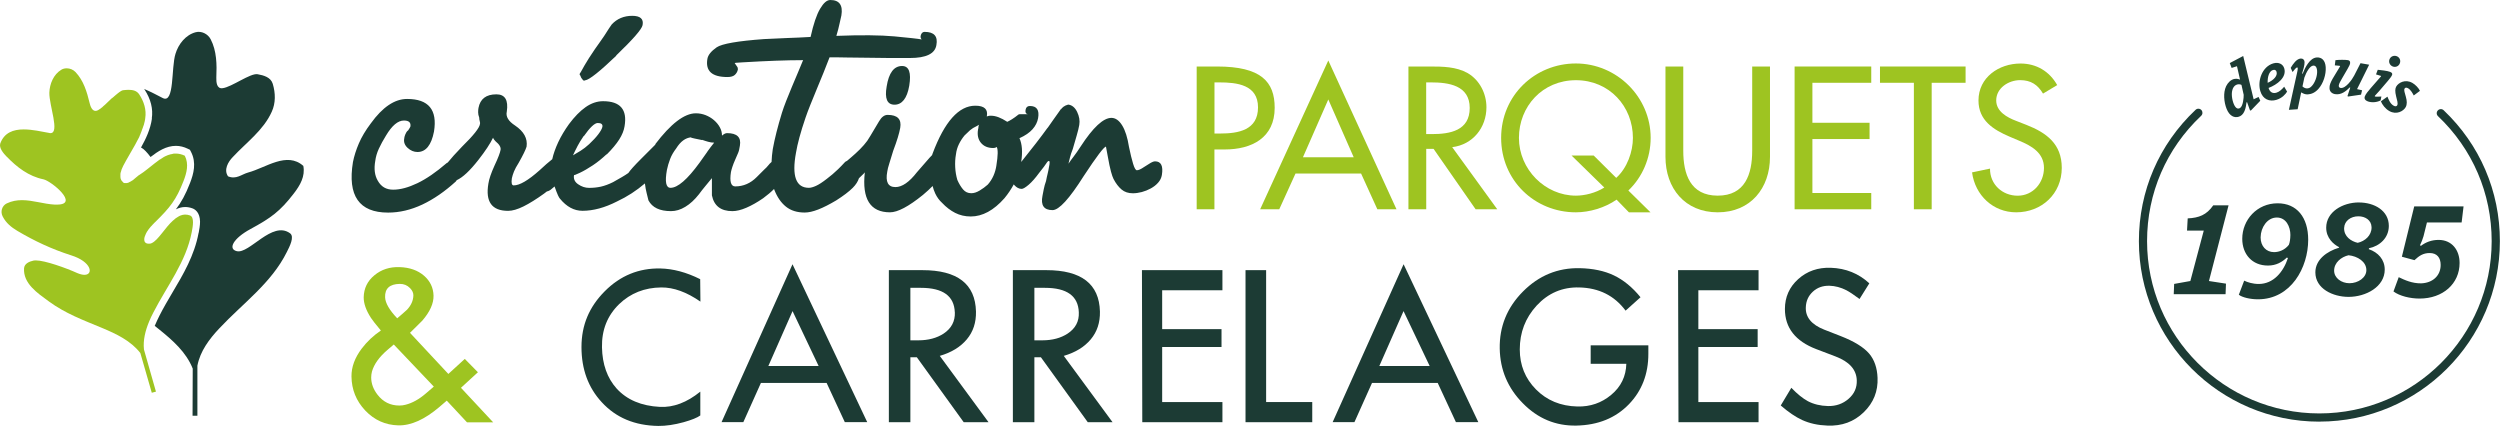 <svg width="270" height="46" viewBox="0 0 270 46" fill="none" xmlns="http://www.w3.org/2000/svg">
<path d="M131.164 22.602H129.242V7.183H131.45C136.194 7.183 137.666 8.819 137.666 11.641C137.666 14.889 135.191 16.142 132.265 16.142H131.158V22.602H131.164ZM131.164 14.421H131.779C133.743 14.421 135.866 14.056 135.866 11.599C135.866 9.142 133.579 8.898 131.675 8.898H131.164V14.421Z" fill="#9EC421"/>
<path d="M139.916 18.739L138.159 22.602H136.097L143.456 6.532L150.822 22.602H148.754L146.996 18.739H139.923H139.916ZM143.456 10.741L140.719 16.982H146.199L143.456 10.741Z" fill="#9EC421"/>
<path d="M161.697 22.602H159.367L154.83 16.081H154.033V22.602H152.111V7.183H154.441C155.809 7.183 157.281 7.201 158.51 7.895C159.799 8.649 160.535 10.103 160.535 11.581C160.535 13.788 159.063 15.625 156.837 15.893L161.703 22.602H161.697ZM154.027 14.482H154.641C156.606 14.482 158.729 14.111 158.729 11.66C158.729 9.208 156.442 8.898 154.538 8.898H154.027V14.482Z" fill="#9EC421"/>
<path d="M175.923 22.93L174.591 21.561C173.326 22.443 171.672 22.93 170.194 22.93C165.735 22.93 162.123 19.475 162.123 14.889C162.123 10.303 165.778 6.855 170.194 6.855C174.609 6.855 178.271 10.474 178.271 14.889C178.271 17.079 177.371 19.141 175.862 20.576L178.253 22.93H175.923ZM174.555 19.208C175.741 18.143 176.355 16.367 176.355 14.895C176.355 11.502 173.819 8.661 170.2 8.661C166.581 8.661 164.045 11.502 164.045 14.895C164.045 18.289 166.867 21.13 170.2 21.13C171.143 21.13 172.329 20.844 173.265 20.254L169.731 16.799H172.122L174.555 19.214V19.208Z" fill="#9EC421"/>
<path d="M181.793 7.183V16.282C181.793 18.794 182.547 21.13 185.515 21.13C188.483 21.13 189.237 18.8 189.237 16.282V7.183H191.159V16.939C191.159 20.333 189.055 22.93 185.515 22.93C181.975 22.93 179.871 20.333 179.871 16.939V7.183H181.793Z" fill="#9EC421"/>
<path d="M193.817 7.183H202.095V8.941H195.739V13.259H201.913V15.017H195.739V20.844H202.095V22.602H193.817V7.183Z" fill="#9EC421"/>
<path d="M208.621 22.602H206.699V8.941H203.038V7.183H212.283V8.941H208.621V22.602Z" fill="#9EC421"/>
<path d="M220.646 10.109C220.074 9.148 219.338 8.655 218.17 8.655C216.942 8.655 215.591 9.494 215.591 10.845C215.591 12.049 216.777 12.688 217.738 13.052L218.845 13.484C221.035 14.342 222.671 15.552 222.671 18.125C222.671 20.929 220.506 22.93 217.745 22.93C215.251 22.93 213.311 21.087 212.982 18.618L214.922 18.21C214.904 19.907 216.248 21.136 217.909 21.136C219.569 21.136 220.749 19.743 220.749 18.131C220.749 16.519 219.423 15.759 218.091 15.206L217.027 14.755C215.269 14.001 213.676 12.998 213.676 10.851C213.676 8.357 215.883 6.861 218.213 6.861C219.928 6.861 221.339 7.7 222.178 9.19L220.646 10.109Z" fill="#9EC421"/>
<path d="M53.257 45.611H50.435L48.251 43.269L47.479 43.932C45.873 45.306 44.383 45.975 43.009 45.939C41.616 45.903 40.43 45.367 39.45 44.339C38.471 43.305 37.979 42.083 37.96 40.66C37.948 39.644 38.319 38.634 39.073 37.637C39.645 36.883 40.332 36.238 41.135 35.697C40.576 35.028 40.217 34.571 40.065 34.334C39.536 33.519 39.274 32.777 39.28 32.108C39.298 31.147 39.682 30.35 40.436 29.73C41.19 29.103 42.096 28.811 43.161 28.848C44.243 28.884 45.119 29.195 45.788 29.772C46.457 30.35 46.798 31.068 46.822 31.932C46.84 32.765 46.439 33.665 45.612 34.626C45.162 35.064 44.718 35.508 44.28 35.946L48.422 40.386L50.198 38.762L51.615 40.203L49.784 41.882L53.263 45.611H53.257ZM46.859 41.761L42.528 37.205L41.841 37.795C40.953 38.555 40.399 39.334 40.174 40.118C40.12 40.331 40.089 40.544 40.089 40.763C40.089 41.414 40.314 42.034 40.764 42.618C41.373 43.409 42.157 43.798 43.13 43.798C43.361 43.798 43.58 43.774 43.793 43.713C44.529 43.53 45.259 43.123 45.995 42.49L46.859 41.748V41.761ZM44.645 31.913C44.651 31.64 44.535 31.372 44.286 31.117C43.982 30.806 43.611 30.654 43.173 30.66C42.084 30.679 41.555 31.159 41.591 32.108C41.616 32.728 42.054 33.489 42.899 34.377C43.258 34.073 43.611 33.769 43.957 33.452C44.395 32.984 44.627 32.473 44.645 31.913Z" fill="#9EC421"/>
<path d="M75.64 32.57C74.156 31.542 72.745 31.032 71.419 31.044C69.612 31.062 68.098 31.664 66.869 32.844C65.592 34.085 64.978 35.636 65.014 37.509C65.05 39.34 65.58 40.83 66.595 41.961C67.709 43.184 69.266 43.841 71.273 43.944C72.732 44.017 74.186 43.47 75.634 42.296V44.868C75.311 45.106 74.715 45.349 73.833 45.598C72.836 45.872 71.923 46.006 71.096 46C68.554 45.963 66.522 45.112 64.99 43.439C63.53 41.864 62.8 39.875 62.8 37.485C62.8 35.094 63.639 33.136 65.318 31.451C66.997 29.766 68.992 28.951 71.315 28.994C72.702 29.024 74.131 29.407 75.621 30.15L75.646 32.57H75.64Z" fill="#1C3B34"/>
<path d="M93.661 45.592H91.24L89.276 41.359H82.178L80.28 45.592H77.927L85.59 28.538L93.661 45.592ZM88.412 39.528L85.596 33.598L82.981 39.528H88.412Z" fill="#1C3B34"/>
<path d="M106.762 45.598H104.08L99.02 38.586H98.32V45.598H95.997V29.176H99.616C103.405 29.176 105.333 30.666 105.406 33.647C105.43 34.833 105.102 35.83 104.415 36.651C103.727 37.472 102.754 38.069 101.495 38.434L106.762 45.598ZM103.119 33.732C103.058 31.968 101.836 31.086 99.458 31.086H98.32V36.755H99.184C100.26 36.755 101.173 36.511 101.915 36.025C102.754 35.465 103.156 34.705 103.125 33.732" fill="#1C3B34"/>
<path d="M120.161 45.598H117.479L112.419 38.586H111.713V45.598H109.39V29.176H113.003C116.792 29.176 118.72 30.666 118.793 33.647C118.817 34.833 118.489 35.83 117.802 36.651C117.114 37.472 116.141 38.069 114.888 38.434L120.155 45.598H120.161ZM116.512 33.732C116.451 31.968 115.229 31.086 112.851 31.086H111.713V36.755H112.577C113.653 36.755 114.566 36.511 115.308 36.025C116.153 35.465 116.555 34.705 116.512 33.732Z" fill="#1C3B34"/>
<path d="M132.022 45.598H123.367L123.33 29.176H132.022V31.348H125.514V35.544H131.924V37.479H125.514V43.421H132.022V45.598Z" fill="#1C3B34"/>
<path d="M141.723 45.598H134.516V29.176H136.742V43.421H141.723V45.598Z" fill="#1C3B34"/>
<path d="M159.659 45.592H157.239L155.274 41.359H148.176L146.279 45.592H143.925L151.588 28.538L159.659 45.592ZM154.404 39.528L151.582 33.598L148.967 39.528H154.398H154.404Z" fill="#1C3B34"/>
<path d="M178.022 38.221C178.022 40.392 177.322 42.205 175.929 43.652C174.482 45.148 172.59 45.915 170.248 45.963C168.01 46.006 166.082 45.203 164.458 43.543C162.846 41.913 162.013 39.948 161.971 37.655C161.928 35.271 162.761 33.215 164.476 31.488C166.192 29.76 168.235 28.915 170.613 28.963C172.037 28.994 173.265 29.249 174.299 29.742C175.333 30.235 176.294 31.019 177.176 32.102L175.564 33.55C174.354 31.925 172.687 31.092 170.559 31.044C168.74 30.995 167.207 31.652 165.954 33.008C164.744 34.328 164.136 35.903 164.136 37.74C164.136 39.437 164.72 40.879 165.888 42.059C167.055 43.239 168.545 43.859 170.352 43.901C171.745 43.938 172.967 43.518 174.013 42.642C175.066 41.767 175.607 40.647 175.643 39.291H171.793V37.296H178.022V38.215V38.221Z" fill="#1C3B34"/>
<path d="M189.924 45.598H181.275L181.233 29.176H189.924V31.348H183.422V35.544H189.827V37.479H183.422V43.421H189.924V45.598Z" fill="#1C3B34"/>
<path d="M202.776 40.793C202.837 42.253 202.344 43.494 201.286 44.522C200.228 45.55 198.92 46.03 197.357 45.963C196.341 45.927 195.429 45.726 194.632 45.361C193.927 45.039 193.154 44.516 192.321 43.792L193.464 41.882C194.103 42.551 194.705 43.032 195.253 43.33C195.885 43.658 196.609 43.834 197.424 43.853C198.288 43.871 199.03 43.609 199.644 43.074C200.264 42.539 200.562 41.87 200.532 41.073C200.495 39.924 199.735 39.066 198.245 38.5L196.153 37.704C193.896 36.84 192.771 35.398 192.771 33.373C192.771 32.084 193.251 31.001 194.206 30.143C195.167 29.28 196.341 28.872 197.734 28.921C199.346 28.976 200.733 29.535 201.888 30.6L200.83 32.291C200.228 31.84 199.747 31.524 199.401 31.342C198.805 31.038 198.196 30.879 197.582 30.861C196.87 30.843 196.268 31.056 195.788 31.5C195.307 31.944 195.052 32.503 195.028 33.185C194.979 34.255 195.648 35.064 197.022 35.605L198.786 36.293C200.246 36.864 201.268 37.491 201.87 38.19C202.43 38.853 202.734 39.723 202.776 40.806" fill="#1C3B34"/>
<path d="M0.725 16.915C1.82 18.058 3.103 19.043 4.691 19.366C5.524 19.536 8.638 22.097 6.156 22.097H5.907C4.721 22.036 3.547 21.616 2.373 21.616C1.82 21.616 1.278 21.707 0.725 21.969C0.214 22.218 0.013 22.863 0.293 23.386C0.664 24.098 1.206 24.53 1.868 24.931C3.748 26.044 5.603 26.908 7.671 27.571C9.909 28.264 10.122 29.681 9.118 29.681C8.918 29.681 8.656 29.62 8.364 29.499C7.148 28.945 4.849 28.124 3.876 28.124C3.784 28.124 3.705 28.124 3.644 28.136C3.134 28.246 2.641 28.477 2.598 28.97C2.489 30.618 4.046 31.652 5.268 32.546C7.057 33.86 8.973 34.565 11.022 35.417C12.579 36.068 14.124 36.803 15.158 38.129L16.393 42.417L16.843 42.296L15.547 37.746C15.438 36.73 15.699 35.709 16.101 34.736C16.241 34.395 16.393 34.073 16.563 33.75C18.059 30.837 20.097 28.288 20.711 25.053C20.821 24.469 21.021 23.447 20.51 23.265C20.34 23.204 20.17 23.173 20 23.173C19.951 23.173 19.908 23.173 19.848 23.192H19.799C19.768 23.192 19.738 23.21 19.708 23.21C19.689 23.21 19.677 23.228 19.647 23.228C19.616 23.228 19.586 23.24 19.556 23.258C19.537 23.258 19.525 23.277 19.495 23.277C19.464 23.289 19.434 23.289 19.416 23.307C19.404 23.325 19.385 23.325 19.355 23.337C19.324 23.35 19.294 23.368 19.276 23.386C19.258 23.404 19.245 23.404 19.227 23.416C19.197 23.435 19.166 23.447 19.148 23.465C19.136 23.477 19.118 23.477 19.099 23.496C19.069 23.514 19.039 23.526 19.008 23.556C18.99 23.575 18.978 23.575 18.959 23.587C18.929 23.605 18.899 23.636 18.868 23.666C18.85 23.684 18.838 23.684 18.838 23.696C18.807 23.727 18.777 23.757 18.728 23.788C18.728 23.788 18.71 23.806 18.698 23.806C17.816 24.59 17.092 25.935 16.387 26.257C16.296 26.306 16.204 26.318 16.107 26.318H16.058C15.858 26.318 15.736 26.257 15.657 26.148C15.596 26.068 15.578 25.965 15.578 25.825C15.578 25.776 15.596 25.734 15.596 25.685C15.608 25.637 15.626 25.576 15.645 25.515C15.663 25.454 15.693 25.393 15.724 25.332V25.314L15.815 25.132C15.815 25.132 15.833 25.12 15.833 25.101C15.864 25.041 15.894 24.98 15.943 24.931C15.955 24.913 15.955 24.901 15.973 24.882C16.003 24.822 16.052 24.773 16.095 24.712C16.113 24.7 16.125 24.682 16.143 24.651C16.192 24.59 16.235 24.542 16.283 24.481C16.296 24.469 16.314 24.432 16.344 24.42C16.393 24.359 16.454 24.298 16.496 24.25C16.514 24.232 16.545 24.201 16.557 24.189C16.636 24.11 16.709 24.019 16.806 23.94C18.351 22.413 19.026 21.598 19.817 19.56C20.158 18.678 20.419 17.724 19.957 16.817C19.635 16.665 19.312 16.586 19.002 16.586H18.814C18.783 16.586 18.753 16.586 18.722 16.598C18.704 16.598 18.692 16.598 18.662 16.617C18.631 16.617 18.601 16.635 18.57 16.635C18.552 16.635 18.54 16.653 18.509 16.653C18.479 16.653 18.449 16.665 18.418 16.665C18.4 16.665 18.388 16.683 18.357 16.683C18.327 16.702 18.297 16.702 18.266 16.714C18.248 16.714 18.236 16.726 18.218 16.726C18.187 16.744 18.157 16.756 18.126 16.756C18.108 16.756 18.096 16.769 18.096 16.769C18.005 16.799 17.913 16.848 17.816 16.89C17.798 16.89 17.786 16.909 17.786 16.909C17.755 16.927 17.725 16.939 17.694 16.957C17.676 16.969 17.664 16.969 17.646 16.988C17.615 17.006 17.585 17.018 17.555 17.048C17.536 17.067 17.524 17.067 17.506 17.079C17.475 17.091 17.445 17.128 17.415 17.14C17.396 17.158 17.384 17.158 17.366 17.17C17.335 17.188 17.305 17.219 17.256 17.231C17.238 17.231 17.238 17.249 17.226 17.249C17.177 17.28 17.147 17.31 17.104 17.34C16.965 17.432 16.825 17.541 16.691 17.651C16.149 18.064 15.627 18.532 15.103 18.855C15.043 18.885 14.994 18.934 14.933 18.964C14.915 18.977 14.903 18.995 14.884 19.013L14.866 19.025C14.696 19.147 14.544 19.305 14.386 19.427C14.355 19.439 14.337 19.475 14.307 19.487H14.288C14.258 19.506 14.228 19.536 14.197 19.548C14.167 19.56 14.136 19.579 14.106 19.609H14.088C14.088 19.609 14.027 19.64 13.996 19.658C13.978 19.658 13.978 19.676 13.966 19.676C13.948 19.688 13.917 19.688 13.905 19.706C13.893 19.706 13.875 19.725 13.875 19.725C13.857 19.725 13.826 19.743 13.814 19.743C13.802 19.743 13.784 19.743 13.765 19.755C13.735 19.755 13.717 19.773 13.686 19.773H13.534C13.473 19.773 13.425 19.773 13.364 19.755C13.333 19.725 13.303 19.694 13.273 19.664C13.273 19.664 13.262 19.654 13.242 19.633C13.242 19.633 13.212 19.585 13.194 19.573C13.175 19.56 13.175 19.542 13.163 19.542C13.145 19.524 13.133 19.494 13.114 19.481C13.114 19.463 13.096 19.451 13.096 19.451C13.084 19.421 13.084 19.402 13.066 19.372C13.066 19.354 13.048 19.354 13.048 19.341C13.029 19.311 13.017 19.262 13.017 19.232V19.202C13.017 19.171 13.005 19.141 13.005 19.122V18.782C13.005 18.752 13.005 18.733 13.017 18.703C13.017 18.672 13.035 18.642 13.035 18.624C13.035 18.605 13.054 18.575 13.054 18.563C13.054 18.551 13.054 18.532 13.072 18.514C13.072 18.484 13.09 18.466 13.09 18.453C13.09 18.441 13.102 18.423 13.102 18.405C13.102 18.374 13.121 18.356 13.121 18.326C13.121 18.326 13.127 18.316 13.139 18.295C13.157 18.265 13.157 18.247 13.169 18.216C13.218 18.107 13.261 18.003 13.309 17.906C13.711 17.134 14.173 16.398 14.592 15.637C14.653 15.528 14.702 15.418 14.763 15.315C14.781 15.297 14.781 15.285 14.793 15.254C14.842 15.163 14.884 15.072 14.933 14.993C14.951 14.962 14.963 14.932 14.982 14.901C15.03 14.822 15.061 14.749 15.091 14.652C15.11 14.622 15.122 14.573 15.14 14.543C15.17 14.463 15.201 14.39 15.231 14.311C15.243 14.263 15.261 14.232 15.28 14.19C15.31 14.111 15.341 14.038 15.359 13.959C15.377 13.91 15.389 13.88 15.408 13.837C15.438 13.758 15.456 13.685 15.487 13.606C15.505 13.557 15.517 13.515 15.535 13.484C15.553 13.405 15.584 13.314 15.596 13.235C15.614 13.204 15.614 13.156 15.626 13.125C15.657 13.004 15.675 12.876 15.687 12.754C15.827 11.86 15.547 10.966 15.037 10.194C14.775 9.792 14.343 9.701 13.881 9.701C13.711 9.701 13.559 9.719 13.4 9.732C13.37 9.732 13.339 9.744 13.309 9.744H13.279C13.248 9.744 13.23 9.762 13.2 9.774H13.181C13.151 9.786 13.121 9.805 13.09 9.823C13.072 9.823 13.072 9.841 13.06 9.841C13.029 9.853 13.011 9.871 12.981 9.89C12.963 9.89 12.962 9.908 12.95 9.908C12.92 9.92 12.889 9.957 12.841 9.987L12.823 10.005C12.792 10.024 12.762 10.054 12.731 10.066C12.713 10.084 12.701 10.084 12.701 10.097C12.671 10.127 12.64 10.145 12.61 10.175C12.591 10.175 12.591 10.194 12.579 10.194C12.549 10.224 12.5 10.255 12.47 10.285C12.451 10.303 12.439 10.315 12.421 10.334C12.391 10.346 12.372 10.382 12.342 10.395C12.324 10.413 12.312 10.425 12.293 10.443C12.263 10.474 12.233 10.504 12.184 10.534C12.153 10.553 12.135 10.583 12.105 10.595C12.087 10.614 12.074 10.626 12.056 10.626C11.813 10.857 11.563 11.106 11.332 11.319C11.223 11.41 11.113 11.502 11.022 11.599C11.004 11.617 10.992 11.617 10.973 11.629C10.943 11.66 10.913 11.678 10.882 11.708C10.803 11.769 10.73 11.818 10.651 11.86C10.633 11.86 10.633 11.879 10.621 11.879C10.59 11.891 10.56 11.909 10.53 11.927C10.45 11.958 10.39 11.976 10.311 11.976C9.94 11.976 9.757 11.465 9.678 11.124C9.386 9.908 9.015 8.685 8.151 7.779C7.902 7.518 7.549 7.378 7.209 7.378C6.99 7.378 6.795 7.426 6.625 7.53C5.773 8.041 5.36 9.075 5.329 10.011C5.299 11.355 6.485 14.378 5.451 14.378C5.42 14.378 5.372 14.378 5.329 14.36C4.496 14.208 3.492 13.977 2.556 13.977C1.443 13.977 0.457 14.318 0.026 15.504C-0.114 15.984 0.348 16.538 0.737 16.939" fill="#9EC421"/>
<path d="M16.411 12.797C16.241 13.971 15.76 14.987 15.225 15.941C15.243 15.941 15.255 15.954 15.274 15.954C15.523 16.075 15.906 16.477 16.259 16.957C17.062 16.337 17.938 15.753 19.002 15.753C19.434 15.753 19.866 15.862 20.279 16.063L20.51 16.173L20.632 16.404C21.234 17.578 20.912 18.764 20.523 19.767C20.042 21.014 19.58 21.835 18.996 22.608C19.306 22.456 19.628 22.358 20 22.358C20.261 22.358 20.523 22.407 20.772 22.498C21.082 22.608 21.587 22.948 21.605 23.933C21.605 24.347 21.526 24.779 21.465 25.107L21.447 25.156C20.997 27.595 19.781 29.645 18.607 31.622C18.145 32.406 17.652 33.239 17.232 34.073C17.062 34.413 16.879 34.796 16.709 35.198C16.849 35.307 17.001 35.429 17.141 35.538C18.637 36.743 20.103 38.02 20.814 39.808L20.796 44.899H21.319V39.498C21.611 37.941 22.597 36.615 23.698 35.453C26.258 32.722 29.299 30.593 30.978 27.218C31.288 26.604 31.823 25.57 31.331 25.199C29.403 23.782 26.933 27.449 25.577 27.127C24.592 26.896 25.175 25.752 27.055 24.736C29.232 23.55 30.23 22.857 31.744 20.88C32.407 20.017 32.979 19.043 32.76 17.918C30.972 16.331 28.715 18.119 26.805 18.63C26.082 18.831 25.51 19.414 24.628 19.043C24.135 18.332 24.646 17.468 25.139 16.963C26.635 15.358 28.442 14.08 29.348 12.073C29.78 11.13 29.762 10.066 29.457 9.05C29.238 8.339 28.484 8.138 27.821 8.016C27.037 7.876 25.029 9.403 24.044 9.525C23.393 9.616 23.351 8.862 23.363 8.381C23.424 6.964 23.412 5.51 22.749 4.233C22.439 3.649 21.745 3.321 21.143 3.479C20.048 3.759 19.264 4.775 18.953 5.809C18.473 7.317 18.862 11.24 17.579 10.589C16.977 10.279 16.283 9.908 15.559 9.604C15.578 9.622 15.59 9.652 15.608 9.665C16.289 10.699 16.551 11.775 16.393 12.797" fill="#1C3B34"/>
<path d="M62.66 8.132L62.776 8.406C62.825 8.485 62.885 8.558 62.952 8.637C63.013 8.716 63.098 8.728 63.202 8.673C63.639 8.625 64.765 7.73 66.571 6.003H66.535C68.365 4.245 69.32 3.151 69.399 2.713C69.527 2.044 69.156 1.709 68.274 1.709C67.392 1.709 66.638 2.019 66.066 2.64C66.011 2.719 65.914 2.859 65.774 3.065C65.635 3.272 65.458 3.54 65.251 3.88C65.124 4.063 64.972 4.276 64.807 4.519C64.637 4.762 64.454 5.03 64.248 5.31C63.755 6.034 63.39 6.605 63.147 7.031C62.904 7.457 62.752 7.724 62.703 7.822C62.648 7.876 62.618 7.931 62.605 7.998C62.593 8.065 62.605 8.108 62.666 8.132" fill="#1C3B34"/>
<path d="M97.426 7.128C96.55 7.128 95.991 7.864 95.76 9.336C95.528 10.65 95.814 11.307 96.611 11.307C97.408 11.307 97.968 10.626 98.199 9.257C98.43 7.84 98.174 7.128 97.426 7.128Z" fill="#1C3B34"/>
<path d="M124.717 17.425C124.614 17.425 124.474 17.48 124.291 17.578C124.115 17.681 123.866 17.833 123.555 18.04C123.221 18.271 122.959 18.387 122.783 18.387C122.655 18.387 122.515 18.155 122.375 17.687C122.236 17.225 122.083 16.617 121.931 15.868C121.773 14.865 121.53 14.086 121.195 13.545C120.861 13.004 120.472 12.73 120.034 12.73C119.158 12.73 118.045 13.764 116.707 15.826C116.421 16.264 116.172 16.629 115.953 16.909C115.734 17.194 115.545 17.45 115.393 17.681C115.442 17.45 115.502 17.213 115.569 16.963C115.63 16.72 115.728 16.428 115.861 16.093C116.019 15.552 116.159 15.06 116.287 14.622C116.415 14.184 116.506 13.813 116.561 13.496C116.64 13.034 116.561 12.566 116.33 12.085C116.099 11.611 115.776 11.343 115.363 11.295C115.156 11.349 114.992 11.428 114.858 11.526C114.73 11.629 114.639 11.72 114.59 11.8V11.763C114.28 12.201 113.994 12.602 113.739 12.961C113.483 13.32 113.276 13.618 113.118 13.849L113.161 13.77C112.425 14.792 111.464 16.033 110.29 17.492C110.454 16.416 110.393 15.558 110.101 14.926C110.722 14.646 111.19 14.324 111.513 13.959C111.835 13.6 112.036 13.198 112.115 12.761C112.267 11.885 111.975 11.447 111.227 11.447C110.965 11.447 110.813 11.581 110.764 11.854C110.71 12.128 110.789 12.286 110.996 12.335H110.144C110.065 12.335 110.016 12.347 109.986 12.377C109.73 12.584 109.499 12.748 109.286 12.882C109.08 13.01 108.915 13.101 108.782 13.156C108.113 12.718 107.535 12.499 107.042 12.499C106.914 12.499 106.823 12.499 106.768 12.517C106.72 12.529 106.653 12.548 106.574 12.578C106.726 11.806 106.318 11.416 105.333 11.416C103.551 11.416 102.018 13.132 100.729 16.562C100.711 16.623 100.686 16.69 100.662 16.756C100.577 16.836 100.485 16.927 100.382 17.048C100.09 17.395 99.634 17.912 99.026 18.605C98.199 19.67 97.426 20.205 96.708 20.205C95.906 20.205 95.614 19.645 95.826 18.526C95.851 18.314 95.93 18.022 96.046 17.651C96.167 17.28 96.307 16.823 96.465 16.288C96.678 15.729 96.842 15.248 96.964 14.847C97.085 14.445 97.171 14.105 97.225 13.807C97.384 12.876 96.933 12.408 95.863 12.408C95.516 12.408 95.212 12.633 94.945 13.089C94.519 13.807 94.203 14.336 94.002 14.67C93.801 15.005 93.692 15.181 93.661 15.212C93.448 15.504 93.181 15.814 92.865 16.13C92.542 16.446 92.226 16.744 91.903 17.012C91.745 17.14 91.599 17.261 91.466 17.383C91.386 17.407 91.32 17.45 91.265 17.498C91.143 17.638 91.016 17.766 90.888 17.9C90.748 18.034 90.614 18.162 90.511 18.277C90.115 18.654 89.714 19.007 89.294 19.317C88.832 19.676 88.443 19.931 88.132 20.071C87.822 20.211 87.567 20.284 87.36 20.284C85.967 20.284 85.499 19.019 85.967 16.495C86.125 15.54 86.46 14.281 86.995 12.718C87.524 11.155 88.844 8.205 89.592 6.192C90.182 6.192 90.809 6.192 91.472 6.21C92.129 6.222 92.652 6.228 93.041 6.228C94.203 6.253 95.206 6.265 96.058 6.265H98.266C100.023 6.265 100.978 5.802 101.13 4.872C101.307 3.917 100.887 3.443 99.853 3.443C99.677 3.443 99.543 3.546 99.464 3.753C99.385 3.96 99.415 4.13 99.543 4.258C99.105 4.178 98.126 4.075 96.599 3.929C95.078 3.789 92.986 3.771 90.328 3.874C90.486 3.357 90.596 2.913 90.675 2.536C90.754 2.165 90.815 1.873 90.87 1.667C91.052 0.56 90.651 0 89.671 0C89.306 0 88.941 0.316 88.57 0.949C88.193 1.581 87.853 2.597 87.543 3.99C86.642 4.045 85.809 4.081 85.049 4.105C84.289 4.13 83.443 4.172 82.513 4.221C79.672 4.428 77.969 4.726 77.403 5.109C76.807 5.523 76.473 5.936 76.4 6.35C76.169 7.67 76.893 8.32 78.565 8.32C78.93 8.32 79.192 8.241 79.362 8.089C79.532 7.931 79.642 7.743 79.69 7.512C79.69 7.463 79.69 7.402 79.672 7.335C79.66 7.268 79.642 7.226 79.611 7.201L79.344 6.812C79.398 6.788 79.502 6.77 79.654 6.77C79.806 6.77 79.988 6.757 80.195 6.733C81.509 6.654 82.695 6.599 83.753 6.557C84.812 6.52 85.803 6.496 86.734 6.496C86.113 8.047 84.903 10.717 84.447 12.189C83.997 13.661 83.668 14.962 83.461 16.1C83.388 16.574 83.346 17.036 83.328 17.492C83.2 17.602 83.078 17.718 82.987 17.845C82.841 18.022 82.695 18.18 82.543 18.308C82.415 18.435 82.275 18.569 82.135 18.715C81.99 18.855 81.856 18.989 81.728 19.122C81.059 19.798 80.28 20.132 79.404 20.132C78.942 20.132 78.784 19.615 78.942 18.587C78.967 18.459 79.015 18.271 79.094 18.028C79.173 17.784 79.277 17.523 79.404 17.237C79.508 16.982 79.605 16.75 79.697 16.562C79.788 16.367 79.861 16.093 79.909 15.729C80.067 14.828 79.599 14.378 78.517 14.378C78.358 14.378 78.182 14.47 77.975 14.646C77.975 14.336 77.902 14.038 77.744 13.752C77.592 13.466 77.379 13.211 77.106 12.973C76.838 12.742 76.534 12.566 76.199 12.432C75.865 12.304 75.518 12.237 75.153 12.237C73.912 12.237 72.447 13.357 70.743 15.607L70.823 15.57L69.235 17.158C68.505 17.888 68.055 18.393 67.861 18.685C67.629 18.843 67.398 18.995 67.161 19.129C66.839 19.311 66.522 19.494 66.212 19.67C65.75 19.901 65.306 20.065 64.898 20.157C64.485 20.248 64.059 20.29 63.621 20.29C63.208 20.29 62.818 20.163 62.441 19.901C62.064 19.646 61.918 19.305 61.997 18.897C61.973 18.946 62.18 18.873 62.618 18.666C63.056 18.459 63.524 18.186 64.029 17.851C64.534 17.517 65.026 17.115 65.519 16.653V16.69C66.115 16.093 66.565 15.552 66.875 15.066C67.185 14.579 67.38 14.099 67.453 13.636C67.763 11.83 66.991 10.93 65.13 10.93C64.485 10.93 63.858 11.143 63.25 11.568C62.642 11.994 62.046 12.608 61.45 13.405C60.988 14.05 60.598 14.701 60.288 15.358C59.99 16.002 59.771 16.61 59.643 17.194C59.26 17.492 58.804 17.894 58.263 18.399C57.046 19.481 56.122 20.023 55.477 20.023C55.27 20.023 55.203 19.767 55.282 19.25C55.331 19.019 55.41 18.77 55.514 18.514C55.617 18.259 55.787 17.949 56.018 17.584C56.487 16.756 56.767 16.179 56.87 15.838C56.998 14.962 56.584 14.202 55.629 13.557C54.905 13.089 54.607 12.59 54.735 12.049C54.917 10.808 54.541 10.188 53.61 10.188C52.503 10.188 51.858 10.68 51.676 11.66C51.651 11.787 51.639 11.945 51.639 12.122C51.639 12.298 51.676 12.499 51.755 12.7C51.755 12.827 51.773 12.961 51.816 13.107C51.858 13.247 51.858 13.344 51.834 13.399C51.785 13.813 51.134 14.628 49.9 15.838C49.218 16.55 48.702 17.115 48.355 17.553C48.312 17.578 48.27 17.602 48.233 17.62C47.096 18.599 46.044 19.323 45.077 19.785C44.109 20.248 43.24 20.485 42.467 20.485C41.695 20.485 41.166 20.163 40.801 19.518C40.466 18.952 40.375 18.241 40.527 17.389C40.582 16.951 40.709 16.507 40.916 16.057C41.123 15.607 41.385 15.133 41.689 14.64C42.333 13.557 42.978 13.016 43.623 13.016C44.164 13.016 44.395 13.235 44.322 13.673L44.243 13.825C44.219 13.873 44.182 13.928 44.146 13.977C44.109 14.032 44.073 14.08 44.049 14.129V14.092C43.915 14.22 43.824 14.378 43.757 14.555C43.69 14.737 43.659 14.865 43.659 14.944C43.58 15.333 43.702 15.674 44.024 15.972C44.347 16.27 44.706 16.416 45.089 16.416C45.989 16.416 46.585 15.68 46.871 14.208C47.254 11.86 46.287 10.687 43.964 10.687C42.619 10.687 41.318 11.568 40.053 13.32C39.487 14.068 39.055 14.792 38.757 15.491C38.459 16.185 38.246 16.86 38.118 17.505C37.522 21.142 38.788 22.96 41.914 22.96C43.148 22.96 44.383 22.668 45.612 22.091C46.834 21.513 48.045 20.68 49.231 19.597C49.261 19.554 49.298 19.506 49.328 19.457C49.967 19.171 50.745 18.447 51.664 17.273C52.412 16.319 52.941 15.516 53.251 14.871C53.275 14.95 53.312 15.017 53.367 15.084C53.415 15.151 53.47 15.206 53.519 15.26C53.932 15.595 54.115 15.905 54.06 16.191C54.036 16.343 53.969 16.556 53.865 16.829C53.762 17.103 53.61 17.456 53.403 17.894C53.038 18.697 52.819 19.341 52.746 19.828C52.412 21.787 53.117 22.772 54.875 22.772C55.343 22.772 55.897 22.608 56.541 22.291C57.186 21.969 57.922 21.513 58.749 20.917C58.859 20.832 58.962 20.753 59.066 20.674C59.108 20.661 59.151 20.655 59.193 20.643C59.352 20.594 59.583 20.424 59.893 20.138C60.045 20.576 60.173 20.892 60.258 21.087C60.349 21.282 60.422 21.403 60.471 21.452C61.194 22.334 62.003 22.766 62.91 22.766C64.071 22.766 65.312 22.431 66.626 21.762C67.745 21.239 68.749 20.582 69.649 19.81C69.697 20.211 69.764 20.564 69.837 20.85C69.916 21.148 69.977 21.409 70.032 21.64C70.445 22.419 71.254 22.802 72.471 22.802C72.988 22.802 73.499 22.65 74.016 22.334C74.533 22.024 75.019 21.574 75.488 20.978C75.694 20.698 75.919 20.406 76.169 20.108C76.412 19.816 76.649 19.524 76.886 19.238V21.099C77.118 22.237 77.854 22.802 79.094 22.802C79.532 22.802 80.037 22.681 80.603 22.437C81.168 22.194 81.777 21.853 82.421 21.409C82.884 21.069 83.273 20.74 83.601 20.406C83.607 20.43 83.613 20.454 83.62 20.479C83.93 21.282 84.349 21.89 84.879 22.316C85.408 22.741 86.083 22.954 86.91 22.954C87.737 22.954 88.844 22.516 90.316 21.64C91.088 21.148 91.684 20.698 92.098 20.284C92.433 19.95 92.652 19.603 92.767 19.25C92.895 19.116 93.023 19.001 93.138 18.891C93.26 18.782 93.345 18.691 93.4 18.612C93.083 21.488 93.984 22.93 96.118 22.93C96.946 22.93 98.132 22.303 99.677 21.051C100.078 20.716 100.425 20.394 100.723 20.09C100.784 20.351 100.881 20.625 101.009 20.905C101.191 21.288 101.434 21.628 101.744 21.908C102.182 22.377 102.657 22.735 103.156 22.991C103.66 23.246 104.22 23.38 104.84 23.38C106.105 23.38 107.322 22.723 108.484 21.403C108.885 20.917 109.213 20.418 109.487 19.913C109.505 19.938 109.524 19.968 109.548 19.992C109.791 20.26 110.059 20.4 110.339 20.4C110.497 20.4 110.746 20.248 111.093 19.956C111.44 19.658 111.823 19.226 112.236 18.66C112.65 18.143 112.905 17.803 113.009 17.632C113.112 17.462 113.203 17.383 113.282 17.383C113.386 17.383 113.386 17.614 113.282 18.082C113.258 18.265 113.209 18.484 113.149 18.739C113.082 18.995 113.027 19.268 112.972 19.554C112.869 19.84 112.784 20.132 112.723 20.448C112.656 20.759 112.613 20.99 112.589 21.142C112.382 22.176 112.741 22.693 113.672 22.693C114.371 22.693 115.49 21.47 117.041 19.013C118.434 16.896 119.237 15.838 119.444 15.838L119.638 16.884C119.766 17.608 119.882 18.155 119.985 18.532C120.088 18.904 120.18 19.171 120.259 19.323C120.514 19.816 120.806 20.193 121.129 20.467C121.451 20.74 121.858 20.874 122.351 20.874C122.661 20.874 122.984 20.826 123.318 20.74C123.653 20.649 123.975 20.521 124.285 20.351C124.595 20.181 124.857 19.98 125.076 19.731C125.295 19.487 125.429 19.208 125.483 18.897C125.642 17.918 125.392 17.425 124.747 17.425M62.35 15.814C62.532 15.467 62.764 15.084 63.049 14.67V14.713C63.718 13.758 64.223 13.284 64.558 13.284C64.941 13.284 65.111 13.424 65.057 13.709C65.008 13.916 64.856 14.184 64.613 14.506C64.369 14.828 64.041 15.181 63.627 15.57C63.317 15.856 63.007 16.093 62.697 16.288C62.386 16.483 62.119 16.641 61.882 16.775C62.009 16.489 62.167 16.173 62.35 15.826M76.4 16.379C76.138 16.738 75.859 17.14 75.548 17.578C74.235 19.384 73.189 20.284 72.416 20.284C71.923 20.284 71.796 19.64 72.027 18.35C72.106 17.961 72.221 17.572 72.374 17.17C72.525 16.769 72.751 16.392 73.03 16.027C73.493 15.278 74.034 14.883 74.654 14.828C74.575 14.853 74.697 14.901 75.019 14.962C75.342 15.029 75.621 15.084 75.853 15.133L75.816 15.096C76.023 15.175 76.242 15.242 76.473 15.309C76.704 15.376 76.923 15.406 77.13 15.406C76.899 15.686 76.655 16.015 76.394 16.373M107.608 17.888C107.553 18.247 107.456 18.612 107.298 18.97C107.139 19.329 106.933 19.652 106.677 19.938C106.422 20.169 106.13 20.381 105.807 20.576C105.485 20.771 105.181 20.868 104.901 20.868C104.536 20.868 104.244 20.734 104.013 20.461C103.782 20.187 103.575 19.846 103.393 19.433C103.265 18.995 103.186 18.539 103.162 18.058C103.137 17.584 103.162 17.121 103.241 16.683C103.289 16.27 103.399 15.899 103.569 15.558C103.733 15.224 103.934 14.914 104.171 14.628C104.378 14.421 104.579 14.232 104.767 14.062C104.962 13.898 105.199 13.746 105.485 13.618C105.564 13.563 105.655 13.515 105.753 13.466C105.698 13.545 105.674 13.618 105.674 13.697C105.674 13.776 105.661 13.867 105.631 13.971C105.528 14.567 105.631 15.047 105.941 15.425C106.251 15.796 106.689 15.984 107.255 15.984C107.431 15.984 107.565 15.941 107.644 15.868C107.796 16.124 107.784 16.799 107.608 17.882" fill="#1C3B34"/>
<path fill-rule="evenodd" clip-rule="evenodd" d="M237.123 11.861C237.3 11.694 237.578 11.702 237.746 11.879C237.909 12.056 237.905 12.334 237.729 12.502C233.96 16.054 231.883 20.864 231.883 26.042C231.883 36.3 240.229 44.65 250.491 44.65C260.754 44.65 269.1 36.3 269.1 26.042C269.1 20.891 267.04 16.098 263.303 12.546C263.126 12.378 263.118 12.1 263.29 11.923C263.458 11.746 263.736 11.738 263.913 11.905C267.827 15.625 269.987 20.644 269.987 26.042C269.987 36.791 261.245 45.534 250.496 45.534L250.487 45.538C239.739 45.538 231 36.795 231 26.047C231 20.622 233.173 15.586 237.123 11.861ZM245.985 21.956C248.057 21.956 249.285 23.467 249.285 25.896C249.285 28.887 247.434 32.324 243.864 32.324C243.007 32.324 242.164 32.117 241.793 31.834L242.371 30.31C242.725 30.486 243.303 30.668 243.939 30.668C245.539 30.668 246.603 29.364 247.094 27.88L246.992 27.81V27.805C246.458 28.308 245.839 28.68 244.934 28.68C243.228 28.68 242.164 27.451 242.164 25.79C242.164 23.749 243.75 21.956 245.985 21.956ZM265.856 24.023H262.11L261.739 25.517C261.651 25.813 261.501 26.215 261.368 26.467L261.438 26.555L261.443 26.564C261.991 26.148 262.614 25.91 263.369 25.91C264.805 25.91 265.636 27.006 265.636 28.398C265.636 30.646 263.829 32.245 261.311 32.245C260.29 32.245 259.15 31.967 258.496 31.477L259.062 29.935C259.699 30.244 260.511 30.615 261.487 30.602C262.702 30.557 263.591 29.802 263.591 28.613C263.591 27.827 263.193 27.328 262.406 27.328C261.708 27.328 261.266 27.624 260.763 28.097L259.402 27.726L260.736 22.292H266.064L265.856 24.023ZM254.768 21.867C256.424 21.867 257.993 22.742 257.993 24.398C257.993 25.684 257.016 26.572 255.846 26.811L255.833 26.913C256.827 27.253 257.551 28.022 257.551 29.117C257.551 30.981 255.51 32.063 253.642 32.063C251.967 32.063 250.059 31.189 250.059 29.413C250.059 28.052 251.287 27.147 252.621 26.749V26.692C252.029 26.395 251.229 25.715 251.229 24.589C251.229 22.884 253.005 21.863 254.768 21.863V21.867ZM238.567 30.35L240.405 30.633L240.361 31.773H234.764L234.808 30.663L236.558 30.35L238.007 24.902H236.199L236.271 23.586C237.485 23.529 238.312 23.214 239.027 22.181V22.177H240.684L238.567 30.35ZM253.642 27.567C252.855 27.743 252.086 28.366 252.086 29.228C252.086 30.027 252.873 30.588 253.743 30.588C254.675 30.588 255.567 29.983 255.567 29.184C255.581 28.265 254.605 27.659 253.642 27.567ZM245.896 23.493C244.857 23.493 244.164 24.578 244.149 25.607C244.149 25.619 244.147 25.632 244.147 25.645C244.147 26.577 244.74 27.23 245.597 27.23C246.144 27.23 246.767 26.992 247.195 26.444C247.297 26.206 247.359 25.764 247.359 25.41C247.359 25.409 247.359 25.408 247.359 25.406H247.363C247.363 24.456 246.891 23.493 245.896 23.493ZM254.706 23.36C253.884 23.36 253.203 23.855 253.168 24.604C253.167 24.625 253.164 24.646 253.164 24.668C253.164 25.543 253.906 26.06 254.631 26.224C255.43 26.047 256.129 25.424 256.129 24.567C256.129 24.551 256.127 24.536 256.127 24.521C256.103 23.774 255.448 23.36 254.706 23.36ZM243.392 10.722L243.927 10.47L244.112 10.88L243.104 11.928H243.003L242.685 11.039L242.623 11.057C242.566 11.552 242.442 12.267 241.96 12.532C241.523 12.771 240.962 12.678 240.596 12.016C240.251 11.384 240.096 10.341 240.308 9.621H240.304C240.427 9.184 240.706 8.809 241.028 8.632C241.373 8.442 241.669 8.495 241.925 8.601L241.594 7.151L241.015 7.337L240.816 6.812L242.266 6.047L243.392 10.722ZM258.793 9.348C259.027 8.932 259.769 8.521 260.524 8.949V8.945C260.873 9.144 261.231 9.529 261.354 9.812L260.684 10.311C260.569 10.09 260.374 9.705 260.064 9.528C259.884 9.427 259.76 9.458 259.693 9.568C259.597 9.745 259.725 10.041 259.835 10.461C259.959 10.903 259.977 11.278 259.813 11.574C259.575 12.003 258.823 12.435 258.046 11.993C257.613 11.75 257.273 11.291 257.136 10.942L257.843 10.438C257.966 10.734 258.134 11.202 258.505 11.41C258.699 11.521 258.832 11.494 258.898 11.375C259.013 11.167 258.873 10.805 258.784 10.416C258.643 9.855 258.674 9.56 258.793 9.348ZM250.209 6.206C250.739 6.171 251.127 6.507 251.176 7.249C251.229 8.049 250.911 9.024 250.39 9.599C250.049 9.987 249.652 10.169 249.245 10.195C248.945 10.213 248.71 10.085 248.529 9.975L248.146 11.799L247.2 11.861L247.907 8.653C248.058 7.966 248.144 7.639 248.154 7.45V7.381C248.154 7.32 248.137 7.284 248.084 7.288C247.969 7.293 247.757 7.572 247.615 7.762H247.589L247.395 7.328C247.66 6.891 248.026 6.352 248.485 6.321C248.715 6.308 248.878 6.454 248.892 6.692C248.914 7.024 248.729 7.602 248.627 7.934L248.685 7.969C248.923 7.346 249.44 6.255 250.209 6.206ZM242.075 9.166C241.912 9.078 241.677 9.074 241.479 9.18C241.298 9.281 241.161 9.471 241.095 9.723C240.94 10.244 241.117 11.026 241.333 11.41C241.394 11.521 241.46 11.603 241.53 11.654C241.648 11.744 241.776 11.749 241.916 11.671H241.912C242.252 11.485 242.327 10.54 242.318 10.239L242.317 10.238L242.318 10.235H242.317L242.08 9.171C242.079 9.17 242.077 9.17 242.075 9.169V9.166ZM256.796 7.536C257.198 7.58 257.807 7.638 258.13 7.762C258.32 7.832 258.399 7.942 258.347 8.088C258.285 8.256 258.099 8.494 257.883 8.746L256.946 9.842C256.641 10.204 256.504 10.297 256.478 10.368C256.469 10.395 256.478 10.416 256.509 10.425C256.611 10.464 257.038 10.425 257.188 10.425L257.109 10.845C256.641 11.083 256.093 11.088 255.713 10.946C255.444 10.845 255.307 10.655 255.404 10.403C255.501 10.152 255.753 9.851 256.045 9.511L257.145 8.252C257.171 8.225 257.154 8.185 257.118 8.181L257.113 8.19L256.61 8.035L256.796 7.536ZM245.525 6.843C246.073 6.684 246.555 6.9 246.701 7.391C246.983 8.354 245.931 9.148 245.004 9.497C245.154 9.988 245.473 10.12 245.853 10.01C246.171 9.917 246.441 9.657 246.692 9.365L247.006 9.896C246.834 10.178 246.466 10.602 245.844 10.787C245.124 10.999 244.382 10.752 244.112 9.833C243.794 8.742 244.289 7.205 245.521 6.843H245.525ZM252.228 6.498C252.603 6.449 253.301 6.445 253.584 6.498C253.738 6.525 253.845 6.626 253.81 6.847C253.787 6.988 253.708 7.134 253.54 7.435L252.961 8.433C252.78 8.759 252.63 8.985 252.59 9.21C252.563 9.373 252.647 9.475 252.775 9.497C253.328 9.594 254.034 8.583 254.255 8.154L254.936 6.824L255.868 6.988L255.046 8.653L254.561 9.626L255.104 9.749L254.993 10.222L253.597 10.425L253.526 10.377L253.827 9.462L253.773 9.44C253.38 9.834 252.855 10.284 252.175 10.165C251.857 10.108 251.508 9.873 251.601 9.329L251.592 9.316C251.649 8.981 251.857 8.601 252.082 8.238L252.714 7.191C252.749 7.148 252.718 7.112 252.688 7.107C252.626 7.099 252.351 7.072 252.161 7.059L252.228 6.498ZM249.833 7.085C249.453 7.112 249.078 7.81 248.87 8.384L248.667 9.334C248.807 9.462 248.954 9.539 249.12 9.546C249.144 9.547 249.168 9.548 249.192 9.546C249.351 9.537 249.52 9.475 249.688 9.276C250.01 8.936 250.288 8.216 250.248 7.642V7.638C250.23 7.364 250.134 7.068 249.838 7.085H249.833ZM245.87 7.762C245.826 7.612 245.716 7.492 245.486 7.558C245.049 7.686 244.881 8.345 244.907 8.945C245.578 8.649 245.989 8.181 245.87 7.762ZM258.063 6.414C258.187 6.083 258.541 5.955 258.846 6.069C259.137 6.18 259.31 6.498 259.182 6.838C259.058 7.169 258.713 7.293 258.422 7.183C258.122 7.068 257.944 6.741 258.063 6.414Z" fill="#1C3B34"/>
</svg>
